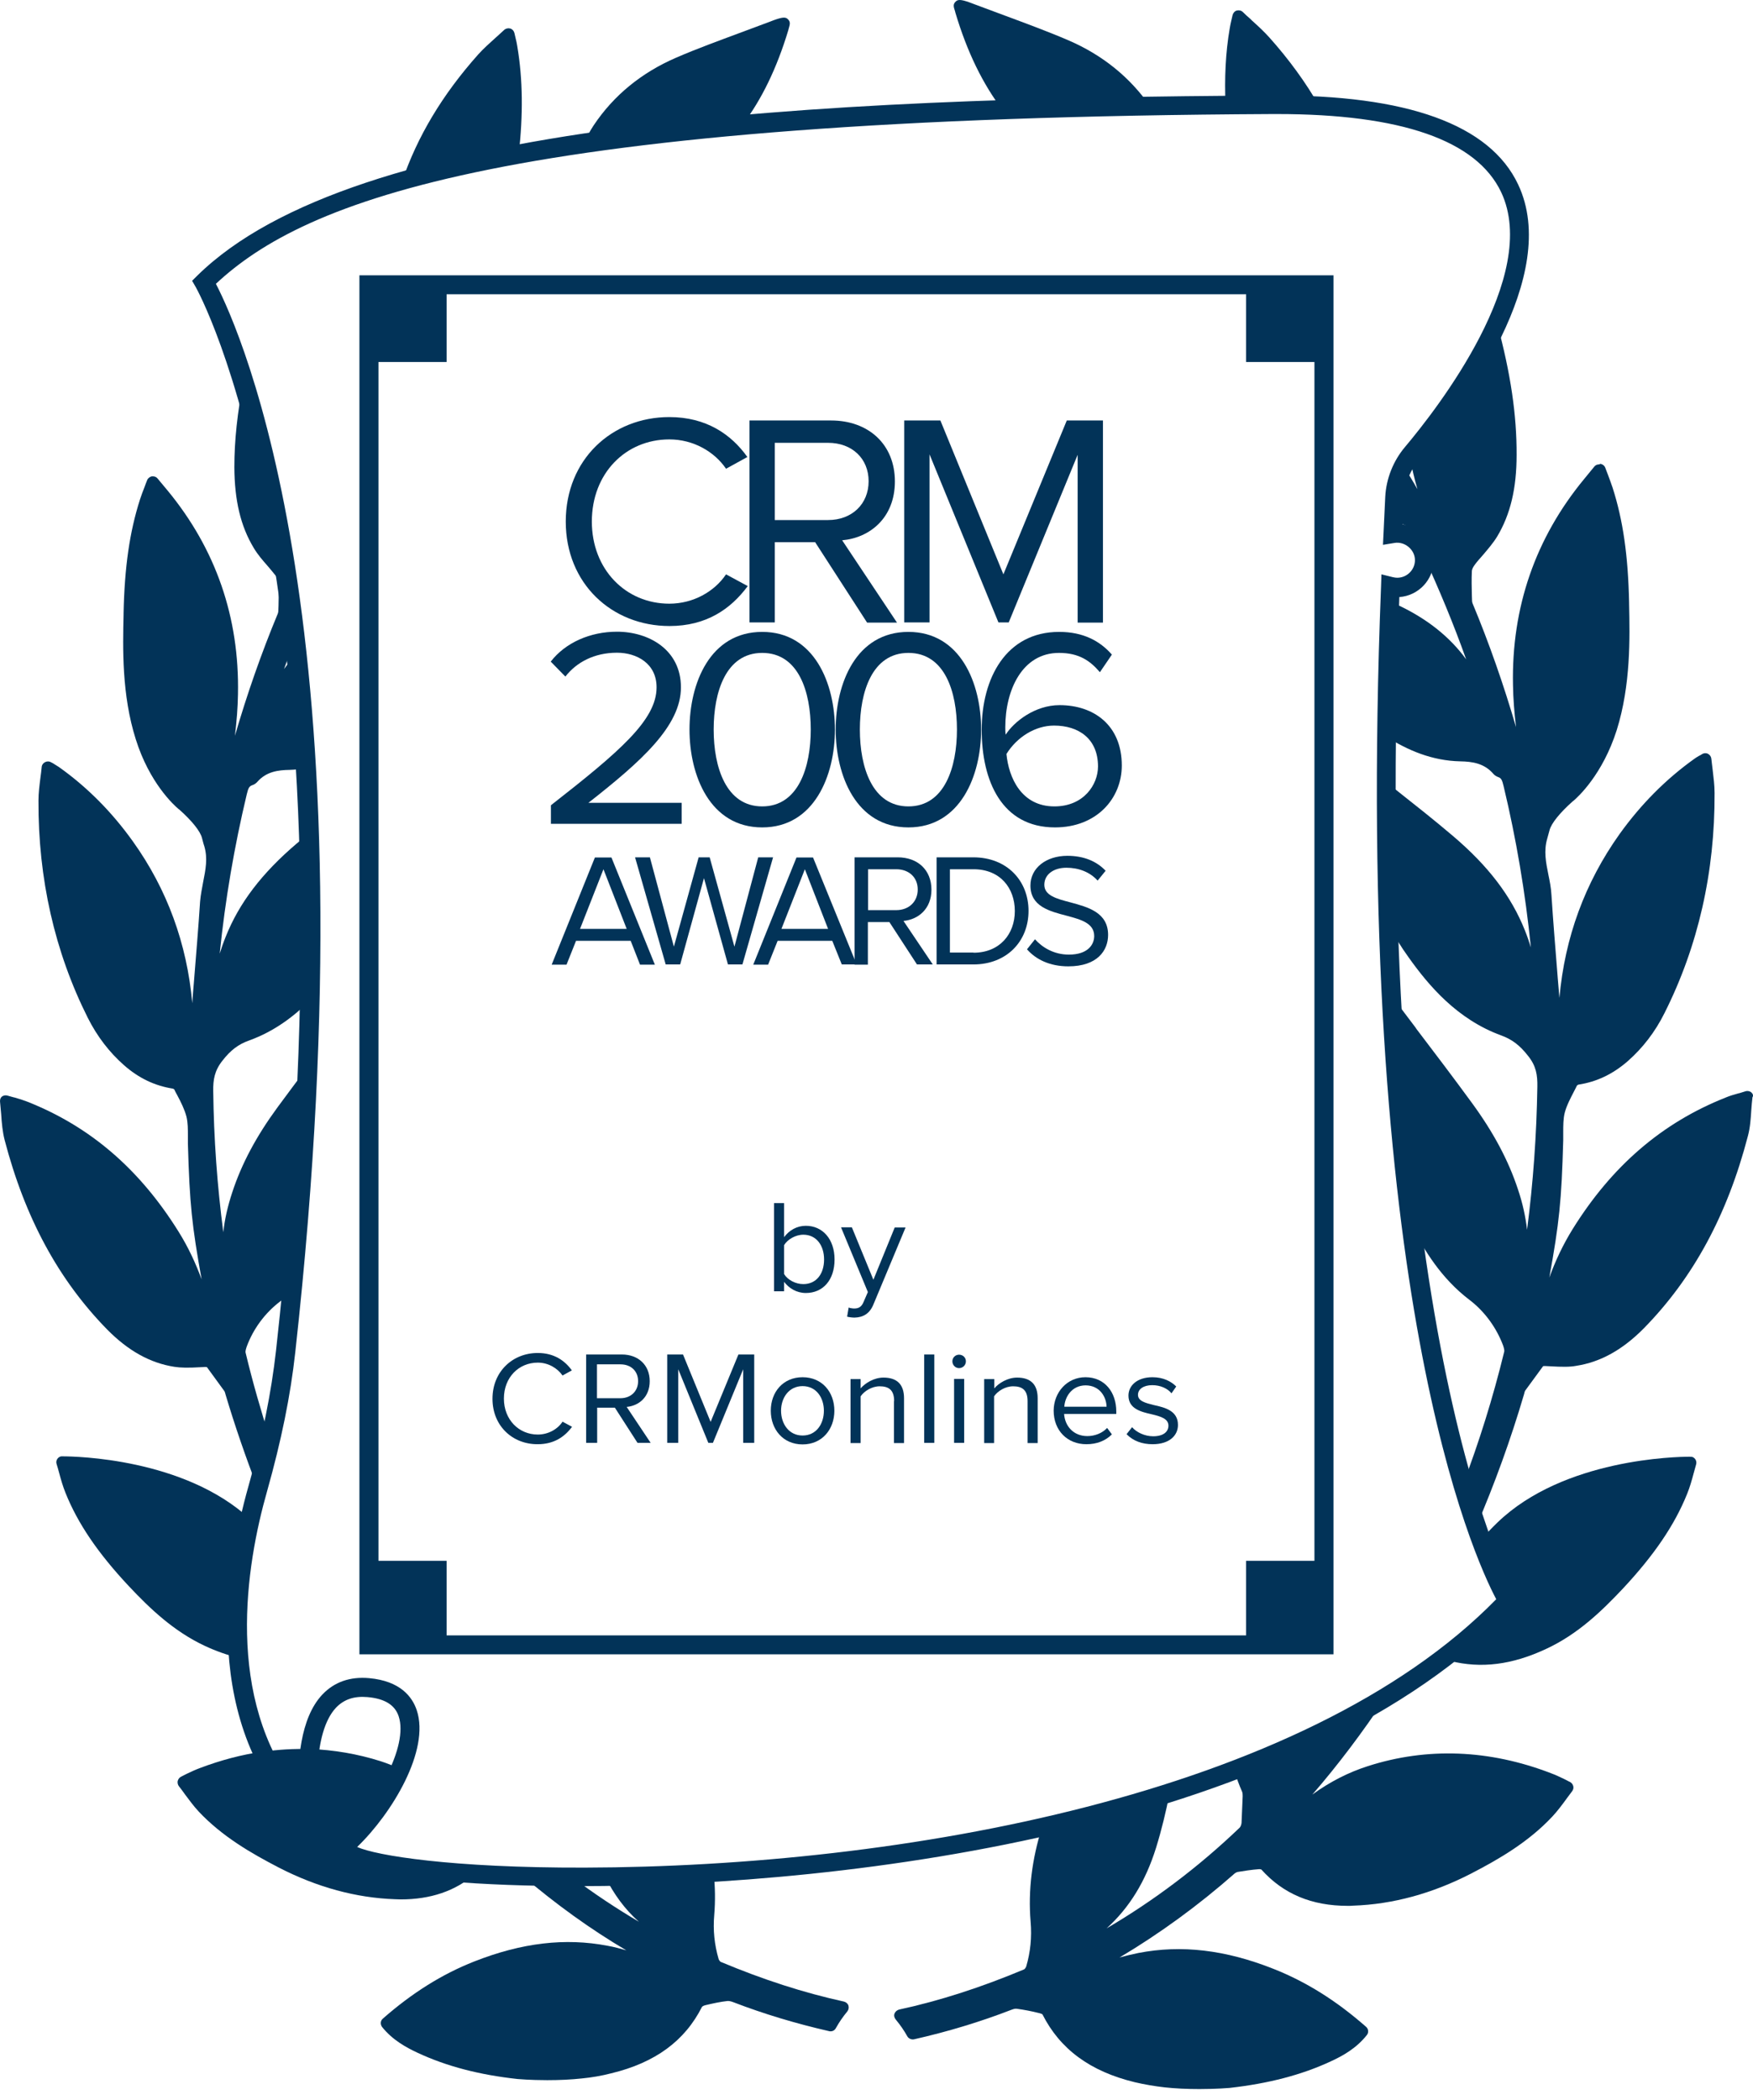 <svg width="157" height="188" viewBox="0 0 157 188" fill="none" xmlns="http://www.w3.org/2000/svg">
<path d="M51.677 168.877C42.828 168.877 35.941 168.233 32.719 167.385C31.031 166.945 30.23 166.436 30.042 165.708C29.94 165.267 30.093 164.81 30.485 164.454C33.691 161.556 36.606 156.337 35.702 153.659C35.361 152.642 34.441 152.083 32.906 151.948C31.713 151.846 30.809 152.151 30.093 152.897C27.979 155.15 28.337 160.827 28.661 162.844L29.053 165.369L27.212 163.573C17.938 154.54 20.12 140.594 22.251 133.07C23.495 128.681 24.297 124.699 24.723 120.903C32.378 52.051 17.665 25.954 17.529 25.7L17.205 25.141L17.665 24.683C31.713 10.855 72.237 8.754 113.938 8.551C126.025 8.466 133.441 11.16 135.964 16.515C139.834 24.683 131.054 36.461 127.099 41.155C126.281 42.121 125.803 43.341 125.735 44.595C125.701 45.324 125.667 46.018 125.633 46.73L125.616 46.95C127.184 47.188 128.395 48.543 128.395 50.187C128.395 51.916 127.031 53.339 125.326 53.458C122.803 120.53 135.623 142.695 135.76 142.915L136.084 143.458L135.64 143.932C116.785 163.793 76.499 168.877 51.677 168.877ZM31.986 165.369C33.673 166.131 40.425 167.25 52.376 167.216C80.625 167.148 116.768 160.793 134.004 143.187C131.941 139.289 121.183 115.734 123.689 52.475L123.723 51.424L124.746 51.678C124.9 51.712 125.019 51.729 125.138 51.729C126.008 51.729 126.724 51.017 126.724 50.153C126.724 49.204 125.803 48.459 124.9 48.611L123.86 48.781L123.962 46.628C123.996 45.917 124.03 45.205 124.064 44.476C124.15 42.849 124.78 41.273 125.82 40.036C128.736 36.579 137.976 24.7 134.447 17.21C132.248 12.567 125.496 10.211 114.381 10.211C114.244 10.211 114.108 10.211 113.972 10.211C45.198 10.55 27.246 18.024 19.336 25.412C21.552 29.682 33.622 56.406 26.445 121.072C26.019 124.97 25.183 129.037 23.922 133.51C22.029 140.153 20.086 152.066 26.752 160.488C26.632 157.845 26.854 153.863 28.866 151.727C29.94 150.592 31.355 150.101 33.06 150.253C35.873 150.507 36.93 151.948 37.322 153.117C38.532 156.726 35.088 162.386 31.986 165.369Z" fill="#023358"/>
<path d="M21.995 121.107C21.978 121.057 21.978 120.904 22.097 120.565C22.677 118.989 23.734 117.549 25.081 116.532C25.456 116.244 25.814 115.939 26.155 115.634C26.854 108.432 27.314 101.738 27.57 95.502C26.649 96.722 25.746 97.942 24.842 99.162C22.967 101.721 21.637 104.195 20.802 106.754C20.393 107.991 20.12 109.177 20 110.33C19.455 106.178 19.148 101.958 19.097 97.688C19.08 96.671 19.216 95.858 19.915 94.977C20.648 94.028 21.347 93.502 22.302 93.163C24.552 92.35 26.325 91.011 27.775 89.554C27.894 84.199 27.86 79.217 27.689 74.608C27.331 74.896 26.973 75.201 26.615 75.489C23.461 78.166 21.416 80.844 20.205 83.894C20 84.402 19.83 84.894 19.677 85.385C20.171 80.539 20.989 75.777 22.097 71.134C22.234 70.575 22.302 70.405 22.592 70.303C22.762 70.252 22.933 70.134 23.052 69.998C23.853 69.083 24.91 68.948 25.933 68.931C26.445 68.914 26.939 68.863 27.434 68.778C27.212 65.101 26.922 61.712 26.581 58.543C26.172 58.967 25.78 59.424 25.439 59.898C25.746 59.017 26.104 58.17 26.445 57.306C25.217 46.901 23.427 39.309 21.808 34.141C21.262 36.903 20.989 39.428 20.989 41.834C21.006 44.817 21.552 47.104 22.711 49.036C23.069 49.646 23.529 50.172 23.99 50.697C24.229 50.985 24.484 51.273 24.706 51.561C24.859 51.764 24.945 51.985 24.945 52.103C24.979 52.815 24.962 53.527 24.945 54.222L24.927 54.696C24.927 54.781 24.91 54.866 24.876 54.95C23.41 58.475 22.131 62.135 21.04 65.88C21.194 64.593 21.296 63.355 21.313 62.152C21.45 55.289 19.336 49.172 15.022 43.935L14.119 42.851C14.016 42.715 13.863 42.648 13.693 42.648H13.607C13.42 42.681 13.249 42.817 13.181 42.986C13.096 43.207 13.011 43.41 12.942 43.613C12.789 44.003 12.653 44.359 12.533 44.732C11.613 47.613 11.152 50.748 11.067 54.933V55.018C10.999 58.051 10.897 62.203 12.158 66.186C13.386 70.1 15.568 72.083 15.994 72.439L16.045 72.472C17.188 73.489 17.938 74.421 18.091 75.031C18.159 75.269 18.21 75.523 18.296 75.76C18.619 76.844 18.415 77.861 18.193 78.98C18.091 79.539 17.972 80.115 17.921 80.708C17.767 83.081 17.562 85.487 17.375 87.826L17.358 88.046C17.307 88.639 17.256 89.232 17.222 89.825C16.744 84.487 14.971 79.624 11.902 75.336C10.027 72.71 7.794 70.456 5.254 68.66C5.117 68.575 4.998 68.507 4.844 68.405C4.776 68.355 4.691 68.304 4.572 68.253C4.418 68.151 4.214 68.151 4.043 68.236C3.873 68.321 3.753 68.473 3.736 68.66C3.702 68.999 3.668 69.32 3.617 69.659C3.532 70.354 3.446 71.015 3.446 71.676C3.412 78.658 4.896 85.216 7.862 91.13C8.697 92.791 9.788 94.214 11.118 95.383C12.431 96.536 13.863 97.214 15.466 97.468C15.5 97.468 15.585 97.519 15.602 97.536C15.687 97.705 15.772 97.891 15.875 98.061C16.199 98.671 16.523 99.315 16.693 99.959C16.829 100.501 16.829 101.094 16.829 101.721C16.829 101.958 16.829 102.179 16.829 102.416C16.983 107.822 17.188 109.72 18.057 114.549C17.528 113.109 16.863 111.668 15.994 110.279C12.499 104.67 8.067 100.857 2.441 98.637C2.083 98.501 1.725 98.383 1.298 98.264L1.213 98.247C1.043 98.196 0.872 98.146 0.668 98.095C0.497 98.044 0.292 98.078 0.156 98.196C0.054 98.281 -0.014 98.451 0.003 98.637C0.037 99.027 0.071 99.4 0.105 99.755C0.156 100.552 0.224 101.315 0.412 102.06C2.236 109.042 5.236 114.583 9.601 119.04C11.476 120.938 13.437 122.039 15.619 122.378C16.165 122.463 16.846 122.48 17.972 122.412L18.296 122.395C18.347 122.395 18.381 122.395 18.432 122.395C18.517 122.395 18.534 122.395 18.585 122.48L20.103 124.564C20.12 124.598 20.154 124.683 20.171 124.751L20.188 124.819C21.04 127.682 22.012 130.479 23.069 133.224C23.478 131.766 23.836 130.309 24.177 128.852C23.376 126.327 22.626 123.751 21.995 121.107Z" fill="#023358"/>
<path d="M70.6 2.706L70.634 2.571C70.754 2.164 70.822 1.944 70.532 1.689C70.31 1.486 69.935 1.554 68.946 1.944C68.043 2.283 67.139 2.622 66.219 2.96C64.36 3.655 62.434 4.35 60.559 5.163C57.456 6.502 54.967 8.536 53.176 11.213C52.819 11.755 52.529 12.298 52.273 12.823C56.757 12.145 61.53 11.603 66.508 11.162C68.213 8.908 69.56 6.146 70.6 2.706Z" fill="#023358"/>
<path d="M46.323 4.111C46.289 3.891 46.238 3.654 46.17 3.383L46.067 2.942C46.016 2.756 45.88 2.603 45.692 2.552C45.505 2.502 45.3 2.552 45.164 2.671C44.942 2.874 44.721 3.078 44.516 3.264L44.362 3.4C43.817 3.891 43.306 4.349 42.845 4.857C39.623 8.466 37.373 12.229 36.009 16.245C39.231 15.313 42.726 14.499 46.459 13.805C46.852 10.314 46.835 7.111 46.323 4.111Z" fill="#023358"/>
<path d="M57.217 172.063C55.154 170.843 53.16 169.521 51.233 168.064C49.716 168.064 48.25 168.03 46.852 167.996C49.784 170.487 52.87 172.724 56.092 174.622C55.546 174.469 55.001 174.317 54.421 174.215C50.619 173.486 46.732 173.944 42.47 175.622C39.589 176.757 36.912 178.435 34.287 180.739C34.065 180.926 34.048 181.248 34.219 181.485C35.156 182.654 36.367 183.315 37.424 183.807C40.015 185.01 42.931 185.772 46.357 186.145C46.374 186.145 47.465 186.247 49.017 186.247C50.125 186.247 51.165 186.196 52.102 186.094C52.989 186.01 53.876 185.857 54.728 185.637C58.683 184.688 61.343 182.722 62.877 179.672C62.911 179.638 63.031 179.57 63.167 179.536C63.883 179.367 64.514 179.231 65.128 179.163C65.264 179.146 65.451 179.18 65.673 179.265C68.401 180.316 71.282 181.18 74.249 181.858C74.283 181.875 74.334 181.875 74.385 181.875C74.59 181.875 74.76 181.773 74.862 181.587C75.152 181.061 75.493 180.57 75.885 180.095C76.004 179.943 76.039 179.756 75.987 179.57C75.936 179.401 75.783 179.265 75.595 179.214C71.964 178.418 68.35 177.248 64.548 175.656C64.497 175.639 64.394 175.503 64.36 175.401C63.985 174.113 63.849 172.826 63.968 171.453C64.071 170.199 64.053 168.945 63.917 167.691C60.507 167.894 57.251 168.013 54.2 168.047C54.984 169.606 55.972 170.961 57.217 172.063Z" fill="#023358"/>
<path d="M22.387 136.004C16.506 130.564 6.737 130.395 5.629 130.395H5.492L5.407 130.411C5.134 130.513 4.981 130.801 5.066 131.072C5.151 131.327 5.219 131.598 5.305 131.903C5.458 132.479 5.629 133.072 5.867 133.665C6.975 136.427 8.783 139.071 11.527 142.003C13.42 144.019 15.551 146.053 18.33 147.357C19.387 147.849 20.41 148.205 21.398 148.442C21.006 143.934 21.603 139.528 22.387 136.004Z" fill="#023358"/>
<path d="M31.048 165.082C32.923 163.387 34.782 160.845 35.822 158.371C35.259 158.117 34.679 157.88 34.1 157.693C32.02 157.032 29.889 156.677 27.741 156.592C27.297 159.693 27.809 162.947 27.809 162.947C25.916 161.099 24.536 159.015 23.53 156.829C21.654 157.1 19.779 157.592 17.904 158.303C17.085 158.608 16.199 159.083 16.148 159.117C16.028 159.201 15.943 159.337 15.909 159.49C15.892 159.642 15.926 159.795 16.011 159.913C16.182 160.134 16.352 160.354 16.506 160.574L16.54 160.625C16.915 161.116 17.324 161.693 17.784 162.184C19.881 164.421 22.49 165.929 24.979 167.217C28.406 168.979 31.901 169.928 35.378 170.047C35.549 170.047 35.702 170.064 35.873 170.064C38.566 170.064 40.766 169.318 42.539 167.793C34.509 167.302 29.838 166.183 31.048 165.082Z" fill="#023358"/>
<path d="M129.366 126.479C129.52 127.157 129.673 127.801 129.844 128.445C129.827 128.343 129.809 128.241 129.792 128.123C129.656 127.564 129.503 127.021 129.366 126.479Z" fill="#023358"/>
<path d="M95.713 3.62C93.82 2.807 91.877 2.095 89.967 1.384C89.047 1.045 88.143 0.706 87.189 0.35C86.234 -0.023 85.842 -0.091 85.62 0.113C85.33 0.367 85.398 0.604 85.535 1.011L85.569 1.146C86.626 4.688 88.024 7.518 89.78 9.84C94.127 9.687 98.543 9.585 103.009 9.518C101.202 6.925 98.764 4.942 95.713 3.62Z" fill="#023358"/>
<path d="M118.165 9.518C116.955 7.4 115.455 5.333 113.665 3.333C113.187 2.808 112.676 2.333 112.13 1.842L111.977 1.689C111.755 1.503 111.534 1.3 111.312 1.079C111.176 0.944 110.971 0.893 110.766 0.944C110.579 0.994 110.442 1.164 110.391 1.35L110.289 1.791C110.221 2.079 110.17 2.316 110.136 2.537C109.761 4.706 109.658 6.993 109.76 9.4C111.158 9.383 112.556 9.383 113.954 9.366C115.455 9.383 116.836 9.434 118.165 9.518Z" fill="#023358"/>
<path d="M129.23 148.509C129.452 148.594 129.673 148.645 129.878 148.712C132.64 149.407 135.419 149.068 138.487 147.628C141.3 146.323 143.448 144.256 145.375 142.205C148.154 139.223 149.978 136.545 151.103 133.749C151.342 133.156 151.512 132.563 151.683 131.919C151.751 131.648 151.836 131.394 151.904 131.123C151.99 130.834 151.836 130.546 151.563 130.445L151.325 130.428C150.183 130.428 140.056 130.597 134.123 136.308C133.611 136.799 133.117 137.325 132.64 137.85C134.021 141.646 135.026 143.307 135.026 143.307C133.288 145.188 131.344 146.916 129.23 148.509Z" fill="#023358"/>
<path d="M117.842 156.27C117.859 156.253 117.859 156.236 117.876 156.219C118.063 155.863 118.234 155.507 118.387 155.134C115.881 156.372 113.256 157.507 110.545 158.541C110.75 159.185 110.971 159.812 111.244 160.422C111.295 160.54 111.295 160.761 111.295 160.828L111.193 163.218C111.176 163.387 111.091 163.591 111.005 163.658C107.374 167.132 103.385 170.149 99.106 172.657C101.134 170.826 102.6 168.454 103.538 165.438C104.033 163.845 104.425 162.201 104.749 160.574C101.015 161.76 97.179 162.794 93.309 163.658C92.44 166.387 92.064 169.25 92.303 172.064C92.422 173.453 92.286 174.775 91.911 176.063C91.877 176.181 91.758 176.317 91.707 176.334C87.854 177.944 84.205 179.13 80.523 179.926C80.335 179.977 80.182 180.113 80.114 180.282C80.045 180.469 80.097 180.655 80.216 180.808C80.608 181.282 80.966 181.79 81.256 182.316C81.375 182.536 81.648 182.638 81.87 182.587C84.87 181.909 87.785 181.028 90.547 179.96C90.769 179.876 90.939 179.825 91.093 179.859C91.707 179.943 92.354 180.062 93.087 180.248C93.241 180.282 93.36 180.35 93.36 180.35C94.929 183.468 97.639 185.468 101.646 186.434C102.515 186.637 103.419 186.79 104.305 186.891C105.243 186.993 106.3 187.044 107.425 187.044C108.994 187.044 110.102 186.942 110.119 186.942C113.58 186.552 116.546 185.79 119.172 184.57C120.246 184.078 121.473 183.4 122.411 182.214C122.598 181.994 122.564 181.655 122.343 181.469C119.683 179.13 116.972 177.435 114.057 176.283C109.744 174.572 105.806 174.114 101.953 174.86C101.373 174.978 100.81 175.114 100.265 175.266C103.879 173.114 107.323 170.606 110.596 167.725C110.664 167.674 110.767 167.624 110.835 167.607C111.363 167.522 112.079 167.403 112.795 167.353C112.864 167.353 112.949 167.386 112.966 167.386C114.927 169.572 117.467 170.64 120.706 170.64C120.876 170.64 121.03 170.64 121.2 170.623C124.729 170.504 128.275 169.539 131.736 167.759C134.259 166.454 136.885 164.929 139.016 162.658C139.493 162.15 139.903 161.591 140.278 161.082L140.312 161.032C140.482 160.811 140.636 160.591 140.806 160.371C140.891 160.252 140.942 160.1 140.908 159.947C140.874 159.795 140.789 159.659 140.653 159.574C140.619 159.557 139.715 159.066 138.897 158.761C133.39 156.643 127.815 156.422 122.496 158.134C120.757 158.693 119.12 159.523 117.535 160.676C119.854 157.998 122.019 155.118 124.064 152.05C122.411 153.05 120.689 153.999 118.916 154.88C118.558 155.338 118.217 155.812 117.842 156.27Z" fill="#023358"/>
<path d="M156.848 97.806C156.712 97.688 156.49 97.654 156.337 97.705C156.132 97.773 155.962 97.823 155.791 97.874L155.706 97.891C155.28 98.01 154.922 98.112 154.564 98.264C148.87 100.518 144.369 104.381 140.84 110.058C139.97 111.465 139.288 112.922 138.76 114.38C139.646 109.482 139.851 107.567 140.004 102.094C140.004 101.857 140.004 101.636 140.004 101.399C140.004 100.772 140.004 100.162 140.141 99.62C140.311 98.976 140.652 98.332 140.976 97.705C141.061 97.535 141.164 97.349 141.232 97.196C141.266 97.162 141.351 97.112 141.368 97.112C143.005 96.858 144.437 96.18 145.784 95.01C147.131 93.824 148.239 92.384 149.074 90.706C152.092 84.707 153.592 78.081 153.558 70.998C153.558 70.32 153.473 69.659 153.387 68.93C153.353 68.609 153.302 68.27 153.268 67.931C153.251 67.744 153.132 67.575 152.961 67.49C152.791 67.405 152.586 67.422 152.433 67.524C152.33 67.592 152.245 67.643 152.16 67.677C152.007 67.761 151.887 67.846 151.785 67.914C149.211 69.744 146.96 72.015 145.051 74.675C141.948 79.03 140.141 83.945 139.663 89.35C139.612 88.74 139.561 88.147 139.51 87.537L139.493 87.317C139.305 84.961 139.101 82.504 138.947 80.098C138.913 79.488 138.794 78.895 138.675 78.319C138.453 77.217 138.248 76.183 138.572 75.082C138.641 74.828 138.709 74.591 138.777 74.336C138.93 73.726 139.698 72.777 140.857 71.743L140.908 71.71C141.334 71.354 143.533 69.337 144.795 65.372C146.057 61.339 145.971 57.136 145.903 54.052V53.967C145.818 49.748 145.358 46.562 144.42 43.647C144.301 43.274 144.147 42.901 144.011 42.512C143.926 42.308 143.857 42.105 143.772 41.885C143.704 41.698 143.533 41.563 143.346 41.529L143.21 41.58C143.039 41.58 142.886 41.648 142.783 41.783L141.88 42.885C137.515 48.172 135.367 54.374 135.504 61.322C135.521 62.542 135.623 63.796 135.776 65.101C134.668 61.305 133.373 57.594 131.889 54.035C131.855 53.95 131.838 53.865 131.838 53.781L131.821 53.289C131.804 52.595 131.787 51.866 131.821 51.137C131.821 51.019 131.906 50.798 132.06 50.595C132.281 50.29 132.537 50.002 132.81 49.697C133.253 49.172 133.714 48.646 134.089 48.036C135.265 46.07 135.828 43.749 135.828 40.732C135.845 37.174 135.299 33.446 134.089 28.972C134.089 28.955 134.089 28.955 134.072 28.938C131.872 33.801 128.394 38.292 126.451 40.597C126.383 40.682 126.314 40.783 126.246 40.885C126.451 41.919 126.69 42.918 126.945 43.8C126.553 43.088 126.11 42.41 125.701 41.715C125.223 42.58 124.934 43.545 124.882 44.545C124.848 45.291 124.814 46.003 124.78 46.731C125.701 46.867 126.332 47.189 126.485 47.494C126.69 47.901 126.86 48.324 127.048 48.748C127.269 49.036 127.423 49.375 127.491 49.731C128.889 52.764 130.184 55.865 131.31 59.034C129.844 57.017 127.798 55.391 125.189 54.171C124.951 54.052 124.695 53.95 124.456 53.849C124.303 58.068 124.2 62.101 124.166 65.965C126.042 67.151 128.224 68.117 130.798 68.168C131.838 68.185 132.912 68.337 133.714 69.252C133.833 69.405 134.003 69.507 134.174 69.575C134.447 69.659 134.532 69.829 134.668 70.405C135.793 75.099 136.612 79.928 137.106 84.826C136.953 84.334 136.782 83.826 136.578 83.318C135.35 80.234 133.287 77.522 130.082 74.811C128.428 73.404 126.707 72.049 125.036 70.727L124.951 70.659C124.678 70.439 124.388 70.218 124.115 69.998C124.115 74.489 124.183 78.708 124.303 82.708C124.848 83.758 125.462 84.758 126.161 85.724C127.934 88.215 130.491 91.265 134.447 92.706C135.418 93.062 136.117 93.587 136.867 94.553C137.584 95.451 137.703 96.264 137.686 97.298C137.618 101.619 137.311 105.907 136.765 110.109C136.629 108.94 136.373 107.737 135.947 106.483C135.094 103.89 133.748 101.382 131.855 98.789C130.219 96.552 128.514 94.299 126.86 92.13L126.758 91.977C126.11 91.113 125.445 90.249 124.814 89.401C124.746 89.3 124.661 89.249 124.576 89.198C124.968 96.925 125.598 103.687 126.349 109.567C127.542 111.973 129.11 114.481 131.6 116.379C132.963 117.413 134.02 118.87 134.617 120.463C134.736 120.802 134.736 120.955 134.719 121.022C133.714 125.14 132.469 129.123 131.003 132.969C131.412 134.393 131.821 135.63 132.196 136.731C133.85 132.885 135.299 128.902 136.509 124.784L136.527 124.7C136.544 124.632 136.578 124.53 136.595 124.513L138.146 122.395C138.197 122.31 138.214 122.31 138.3 122.31C138.334 122.31 138.385 122.31 138.436 122.31L138.76 122.327C139.919 122.395 140.601 122.395 141.147 122.293C143.363 121.954 145.341 120.836 147.233 118.921C151.649 114.414 154.7 108.787 156.541 101.721C156.746 100.958 156.797 100.196 156.848 99.382C156.882 99.01 156.899 98.637 156.951 98.247C157.053 98.094 156.985 97.925 156.848 97.806Z" fill="#023358"/>
<path d="M27.74 156.609C26.342 156.558 24.927 156.643 23.529 156.846C24.535 159.032 25.916 161.1 27.808 162.964C27.808 162.964 27.297 159.71 27.74 156.609Z" fill="#023358"/>
<path d="M127.065 48.731C127.218 49.053 127.355 49.392 127.508 49.714C127.44 49.358 127.287 49.019 127.065 48.731Z" fill="#023358"/>
<path d="M50.67 46.697C50.67 41.139 54.796 37.343 59.945 37.343C63.252 37.343 65.486 38.885 66.935 40.918L65.025 41.969C63.985 40.444 62.11 39.342 59.945 39.342C56.041 39.342 53.006 42.376 53.006 46.697C53.006 50.984 56.041 54.051 59.945 54.051C62.093 54.051 63.985 52.967 65.025 51.425L66.969 52.475C65.434 54.543 63.252 56.051 59.962 56.051C54.796 56.051 50.67 52.255 50.67 46.697Z" fill="#023358"/>
<path d="M73.004 48.544H69.389V55.729H67.122V37.648H74.436C77.76 37.648 80.147 39.766 80.147 43.105C80.147 46.358 77.914 48.154 75.425 48.375L80.335 55.746H77.658L73.004 48.544ZM74.163 39.648H69.389V46.562H74.163C76.311 46.562 77.794 45.121 77.794 43.088C77.794 41.054 76.311 39.648 74.163 39.648Z" fill="#023358"/>
<path d="M96.531 40.681L90.342 55.729H89.421L83.25 40.681V55.729H80.982V37.648H84.222L89.865 51.425L95.542 37.648H98.781V55.746H96.514V40.681H96.531Z" fill="#023358"/>
<path d="M49.341 72.099C55.478 67.303 58.803 64.473 58.803 61.542C58.803 59.389 57.013 58.441 55.257 58.441C53.211 58.441 51.625 59.305 50.636 60.576L49.324 59.237C50.636 57.542 52.853 56.56 55.257 56.56C58.104 56.56 60.985 58.169 60.985 61.542C60.985 64.999 57.456 68.151 52.699 71.879H61.053V73.76H49.341V72.099Z" fill="#023358"/>
<path d="M68.264 56.577C72.919 56.577 74.777 61.169 74.777 65.321C74.777 69.439 72.919 74.082 68.264 74.082C63.576 74.082 61.752 69.422 61.752 65.321C61.752 61.169 63.593 56.577 68.264 56.577ZM68.264 58.458C65.025 58.458 63.917 61.932 63.917 65.321C63.917 68.693 65.025 72.201 68.264 72.201C71.504 72.201 72.612 68.693 72.612 65.321C72.612 61.932 71.521 58.458 68.264 58.458Z" fill="#023358"/>
<path d="M81.358 56.577C86.012 56.577 87.87 61.169 87.87 65.321C87.87 69.439 86.012 74.082 81.358 74.082C76.669 74.082 74.845 69.422 74.845 65.321C74.845 61.169 76.686 56.577 81.358 56.577ZM81.358 58.458C78.118 58.458 77.01 61.932 77.01 65.321C77.01 68.693 78.118 72.201 81.358 72.201C84.597 72.201 85.705 68.693 85.705 65.321C85.705 61.932 84.614 58.458 81.358 58.458Z" fill="#023358"/>
<path d="M94.86 56.577C97.059 56.577 98.543 57.424 99.582 58.61L98.508 60.186C97.639 59.169 96.65 58.458 94.843 58.458C91.553 58.458 90.035 61.779 90.035 65.117C90.035 65.338 90.035 65.541 90.07 65.778C90.82 64.609 92.695 63.135 94.894 63.135C97.963 63.135 100.469 64.931 100.469 68.54C100.469 71.489 98.219 74.082 94.485 74.082C89.728 74.082 87.921 69.93 87.921 65.338C87.921 60.745 90.087 56.577 94.86 56.577ZM94.4 64.965C92.712 64.965 91.075 65.999 90.138 67.507C90.342 69.625 91.468 72.201 94.434 72.201C97.059 72.201 98.338 70.252 98.338 68.625C98.338 66.134 96.599 64.965 94.4 64.965Z" fill="#023358"/>
<path d="M56.484 84.234H51.591L50.739 86.369H49.409L53.279 76.777H54.762L58.649 86.369H57.32L56.484 84.234ZM51.949 83.166H56.126L54.046 77.828L51.949 83.166Z" fill="#023358"/>
<path d="M63.048 78.625L60.917 86.352H59.621L56.877 76.761H58.206L60.354 84.759L62.571 76.761H63.559L65.776 84.759L67.907 76.761H69.237L66.492 86.352H65.196L63.048 78.625Z" fill="#023358"/>
<path d="M74.538 84.234H69.646L68.793 86.369H67.463L71.333 76.777H72.817L76.721 86.352H75.391L74.538 84.234ZM69.987 83.166H74.163L72.084 77.828L69.987 83.166Z" fill="#023358"/>
<path d="M79.653 82.556H77.727V86.369H76.533V76.761H80.403C82.176 76.761 83.421 77.879 83.421 79.659C83.421 81.387 82.227 82.336 80.915 82.455L83.54 86.352H82.125L79.653 82.556ZM80.267 77.828H77.744V81.489H80.267C81.409 81.489 82.193 80.726 82.193 79.642C82.193 78.557 81.409 77.828 80.267 77.828Z" fill="#023358"/>
<path d="M83.881 76.761H87.172C90.172 76.761 92.116 78.845 92.116 81.556C92.116 84.285 90.155 86.352 87.172 86.352H83.881V76.761ZM87.189 85.302C89.524 85.302 90.888 83.641 90.888 81.573C90.888 79.506 89.576 77.828 87.189 77.828H85.075V85.285H87.189V85.302Z" fill="#023358"/>
<path d="M92.695 84.098C93.326 84.81 94.366 85.471 95.73 85.471C97.452 85.471 97.997 84.556 97.997 83.81C97.997 82.658 96.821 82.336 95.559 81.997C94.008 81.59 92.286 81.166 92.286 79.285C92.286 77.71 93.701 76.625 95.593 76.625C97.076 76.625 98.219 77.116 99.02 77.964L98.304 78.845C97.588 78.049 96.565 77.693 95.508 77.693C94.349 77.693 93.53 78.303 93.53 79.218C93.53 80.184 94.639 80.472 95.866 80.794C97.434 81.217 99.242 81.692 99.242 83.708C99.242 85.098 98.287 86.522 95.678 86.522C94.008 86.522 92.763 85.894 91.979 84.996L92.695 84.098Z" fill="#023358"/>
<path d="M69.322 107.719H70.225V110.769C70.686 110.142 71.385 109.752 72.169 109.752C73.669 109.752 74.743 110.938 74.743 112.769C74.743 114.633 73.686 115.768 72.169 115.768C71.351 115.768 70.652 115.344 70.225 114.768V115.616H69.322V107.719ZM71.947 114.972C73.124 114.972 73.805 114.04 73.805 112.769C73.805 111.498 73.106 110.549 71.947 110.549C71.248 110.549 70.532 110.972 70.225 111.481V114.073C70.532 114.582 71.231 114.972 71.947 114.972Z" fill="#023358"/>
<path d="M76.499 117.158C76.891 117.158 77.164 117.022 77.352 116.548L77.727 115.684L75.323 109.888H76.294L78.221 114.582L80.13 109.905H81.102L78.221 116.802C77.88 117.633 77.283 117.954 76.533 117.971C76.346 117.971 76.039 117.938 75.868 117.887L76.005 117.073C76.141 117.124 76.363 117.158 76.499 117.158Z" fill="#023358"/>
<path d="M44.107 125.24C44.107 122.799 45.914 121.139 48.164 121.139C49.614 121.139 50.585 121.817 51.216 122.698L50.381 123.155C49.92 122.494 49.102 122.003 48.164 122.003C46.46 122.003 45.13 123.325 45.13 125.223C45.13 127.104 46.46 128.442 48.164 128.442C49.102 128.442 49.938 127.968 50.381 127.29L51.233 127.748C50.568 128.646 49.614 129.307 48.164 129.307C45.897 129.324 44.107 127.663 44.107 125.24Z" fill="#023358"/>
<path d="M55.069 126.037H53.483V129.189H52.495V121.275H55.7C57.149 121.275 58.189 122.207 58.189 123.664C58.189 125.088 57.217 125.867 56.126 125.969L58.274 129.189H57.098L55.069 126.037ZM55.563 122.156H53.466V125.189H55.563C56.501 125.189 57.149 124.562 57.149 123.664C57.149 122.766 56.518 122.156 55.563 122.156Z" fill="#023358"/>
<path d="M66.56 122.597L63.849 129.189H63.44L60.746 122.597V129.189H59.757V121.275H61.172L63.644 127.308L66.133 121.275H67.549V129.189H66.56V122.597Z" fill="#023358"/>
<path d="M69.032 126.309C69.032 124.648 70.123 123.31 71.879 123.31C73.635 123.31 74.726 124.648 74.726 126.309C74.726 127.97 73.635 129.325 71.879 129.325C70.123 129.325 69.032 127.97 69.032 126.309ZM73.788 126.309C73.788 125.14 73.106 124.106 71.879 124.106C70.651 124.106 69.952 125.157 69.952 126.309C69.952 127.478 70.651 128.529 71.879 128.529C73.106 128.529 73.788 127.495 73.788 126.309Z" fill="#023358"/>
<path d="M80.079 125.444C80.079 124.427 79.568 124.122 78.784 124.122C78.085 124.122 77.403 124.546 77.079 125.02V129.206H76.175V123.478H77.079V124.309C77.488 123.834 78.272 123.343 79.125 123.343C80.335 123.343 80.966 123.953 80.966 125.19V129.206H80.062V125.444H80.079Z" fill="#023358"/>
<path d="M82.773 121.275H83.677V129.189H82.773V121.275Z" fill="#023358"/>
<path d="M85.296 121.885C85.296 121.546 85.569 121.292 85.893 121.292C86.234 121.292 86.506 121.546 86.506 121.885C86.506 122.224 86.234 122.495 85.893 122.495C85.569 122.495 85.296 122.224 85.296 121.885ZM85.449 123.461H86.353V129.188H85.449V123.461Z" fill="#023358"/>
<path d="M92.03 125.444C92.03 124.427 91.519 124.122 90.734 124.122C90.035 124.122 89.353 124.546 89.03 125.02V129.206H88.143V123.478H89.047V124.309C89.456 123.834 90.24 123.343 91.093 123.343C92.303 123.343 92.934 123.953 92.934 125.19V129.206H92.03V125.444Z" fill="#023358"/>
<path d="M97.213 123.31C98.952 123.31 99.975 124.665 99.975 126.377V126.597H95.303C95.372 127.682 96.139 128.58 97.383 128.58C98.048 128.58 98.713 128.326 99.156 127.851L99.583 128.427C99.003 129.003 98.236 129.308 97.298 129.308C95.593 129.308 94.366 128.088 94.366 126.292C94.383 124.648 95.576 123.31 97.213 123.31ZM95.32 125.953H99.105C99.088 125.106 98.526 124.038 97.213 124.038C95.968 124.055 95.372 125.089 95.32 125.953Z" fill="#023358"/>
<path d="M101.39 127.783C101.765 128.224 102.498 128.597 103.282 128.597C104.169 128.597 104.646 128.207 104.646 127.648C104.646 127.021 103.947 126.817 103.163 126.631C102.191 126.411 101.066 126.14 101.066 124.953C101.066 124.055 101.85 123.31 103.214 123.31C104.186 123.31 104.885 123.682 105.345 124.14L104.919 124.75C104.578 124.326 103.947 124.021 103.197 124.021C102.413 124.021 101.918 124.377 101.918 124.886C101.918 125.445 102.583 125.614 103.333 125.801C104.339 126.021 105.499 126.309 105.499 127.58C105.499 128.546 104.714 129.308 103.231 129.308C102.293 129.308 101.492 129.02 100.896 128.41L101.39 127.783Z" fill="#023358"/>
<path d="M39.998 25.498H33.042V32.412H39.998V25.498Z" fill="#023358"/>
<path d="M118.558 25.498H111.602V32.412H118.558V25.498Z" fill="#023358"/>
<path d="M39.998 139.747H33.042V146.661H39.998V139.747Z" fill="#023358"/>
<path d="M118.558 139.747H111.602V146.661H118.558V139.747Z" fill="#023358"/>
<path d="M119.427 148.119H32.19V24.65H119.427V148.119ZM33.895 146.424H117.722V26.345H33.895V146.424Z" fill="#023358"/>
</svg>
